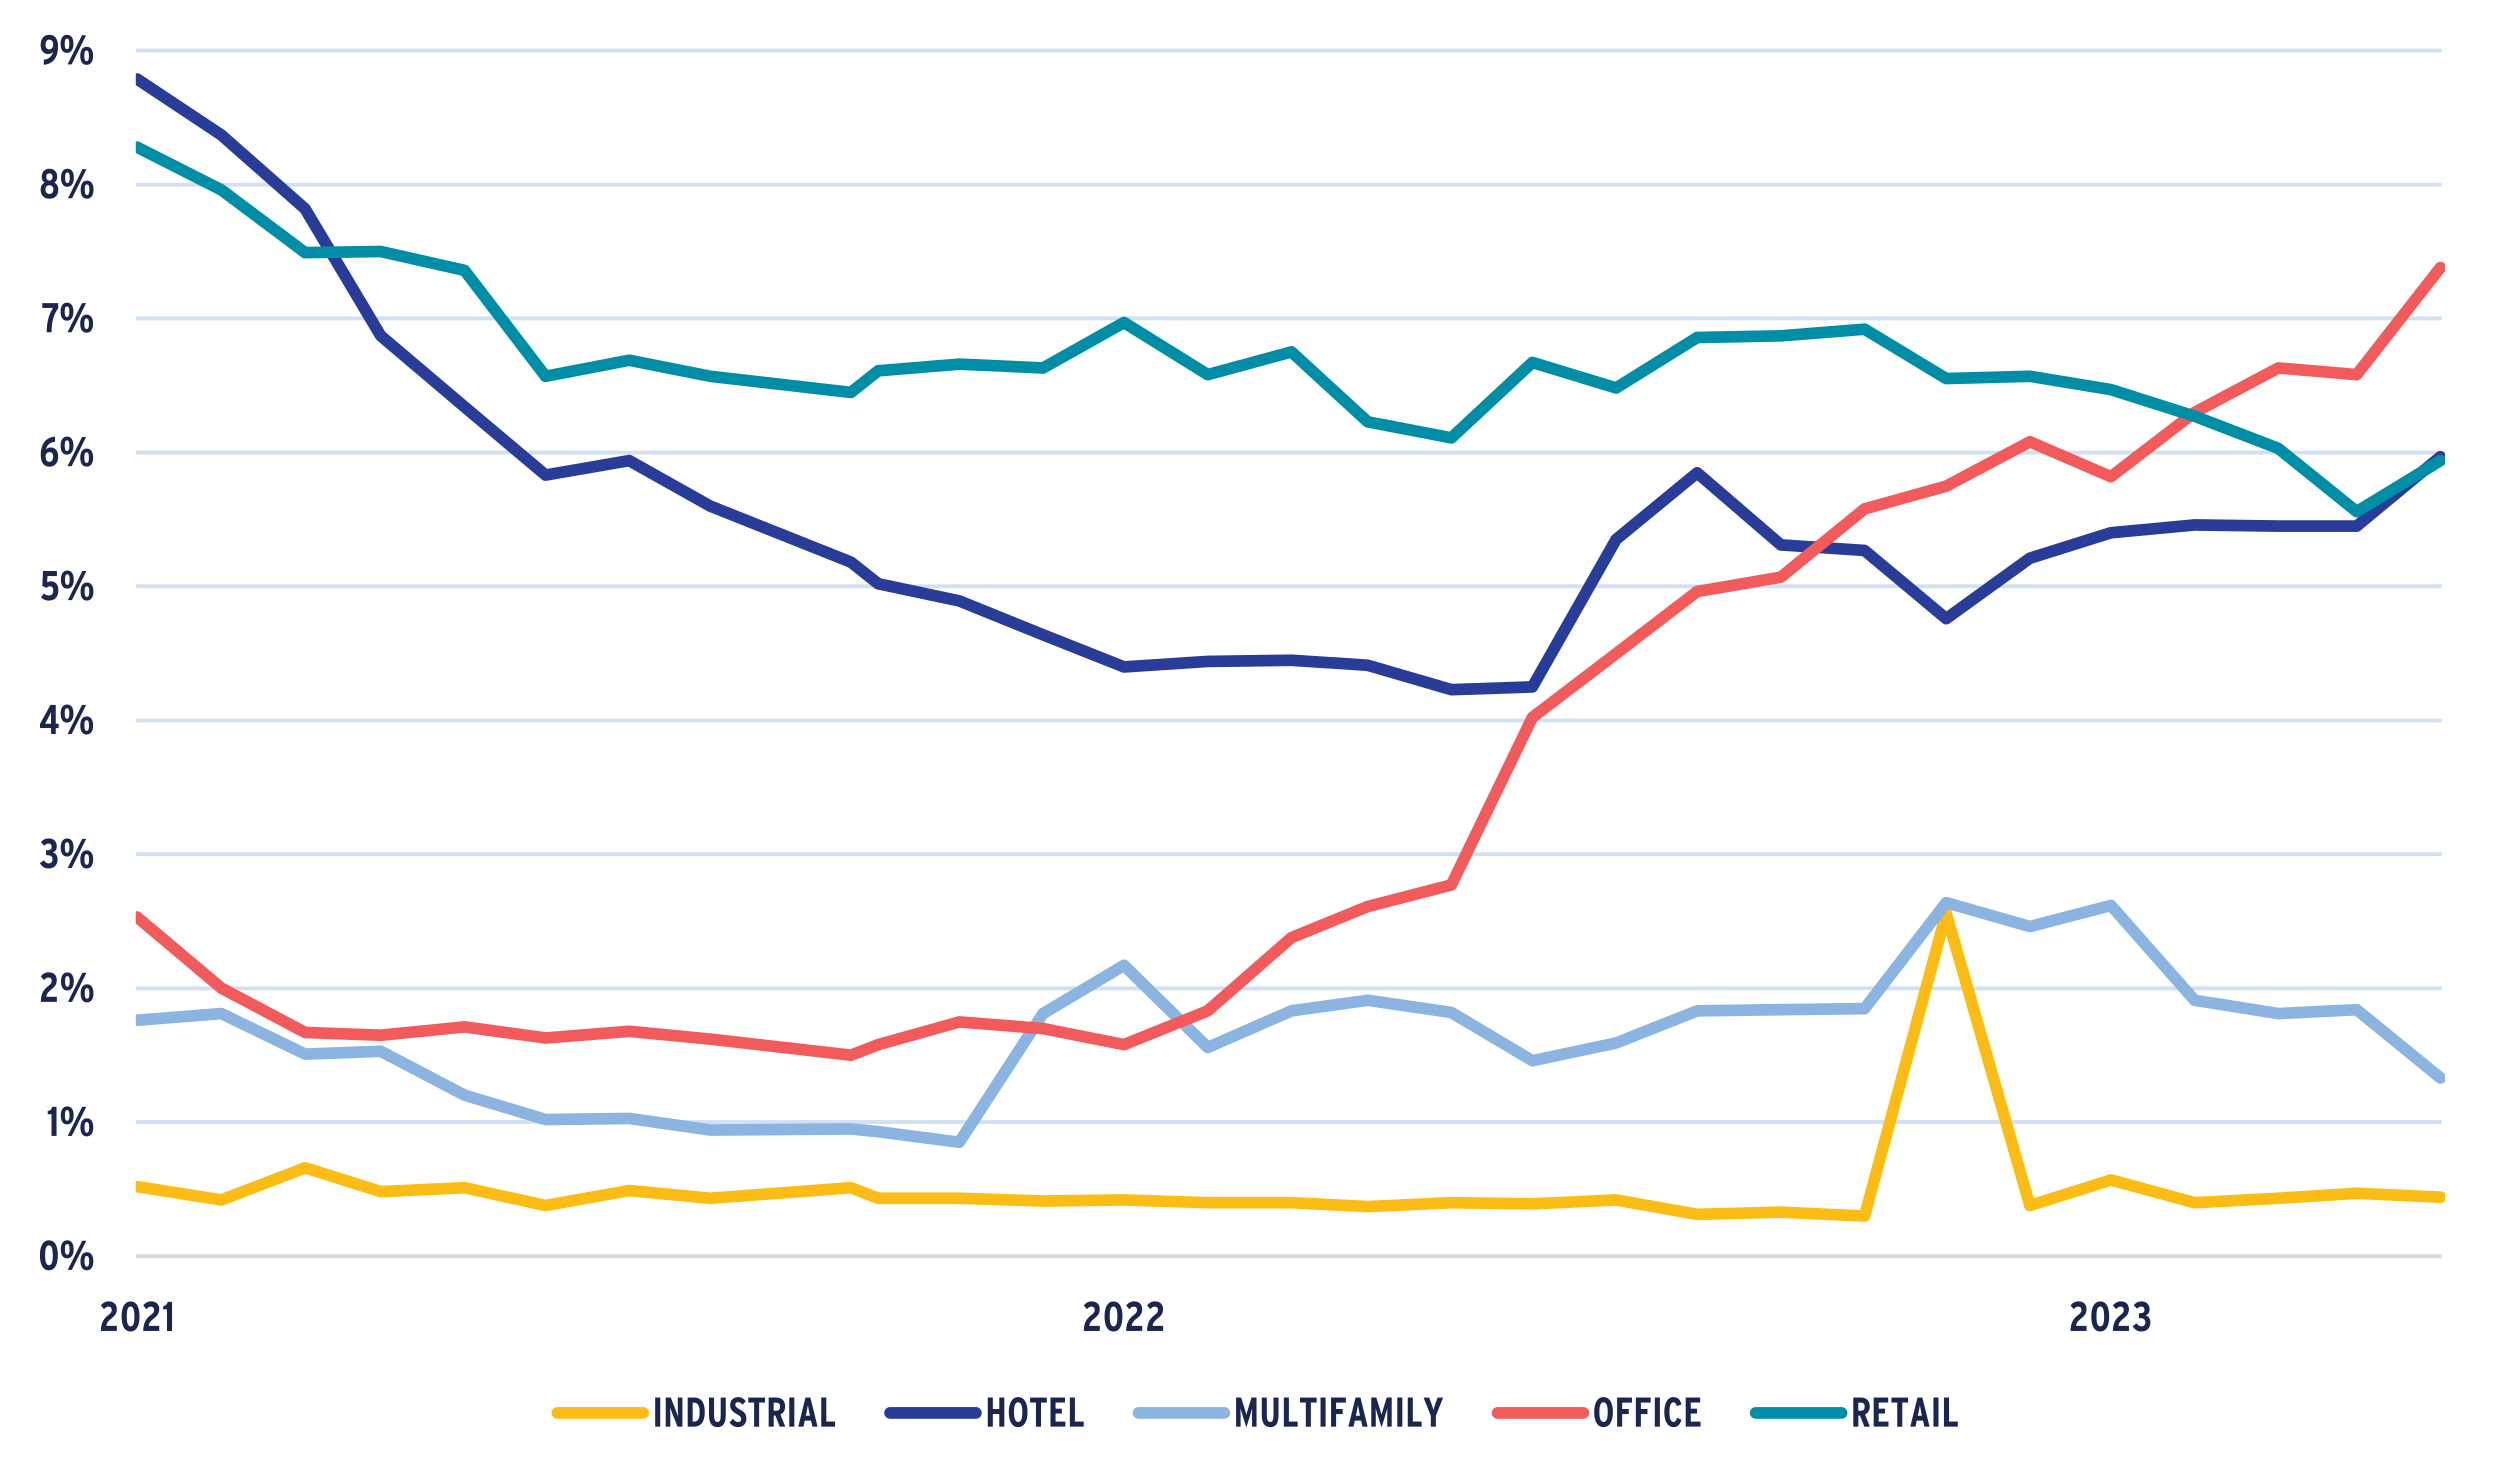 <?xml version="1.0" encoding="UTF-8"?>
<svg xmlns="http://www.w3.org/2000/svg" xmlns:xlink="http://www.w3.org/1999/xlink" id="Layer_1" data-name="Layer 1" viewBox="0 0 480.67 280.85">
  <defs>
    <style>
      .cls-1 {
        clip-path: url(#clippath-45);
      }

      .cls-2 {
        stroke: #dad9d9;
      }

      .cls-2, .cls-3, .cls-4, .cls-5, .cls-6, .cls-7, .cls-8, .cls-9, .cls-10 {
        fill: none;
      }

      .cls-2, .cls-3, .cls-6, .cls-7, .cls-8, .cls-9, .cls-10 {
        stroke-linejoin: round;
      }

      .cls-2, .cls-6 {
        stroke-width: .75px;
      }

      .cls-11 {
        clip-path: url(#clippath-20);
      }

      .cls-12 {
        clip-path: url(#clippath-11);
      }

      .cls-13 {
        clip-path: url(#clippath-16);
      }

      .cls-14 {
        clip-path: url(#clippath-33);
      }

      .cls-15 {
        clip-path: url(#clippath-47);
      }

      .cls-16 {
        clip-path: url(#clippath-41);
      }

      .cls-17 {
        clip-path: url(#clippath-32);
      }

      .cls-18 {
        clip-path: url(#clippath-2);
      }

      .cls-19 {
        clip-path: url(#clippath-13);
      }

      .cls-20 {
        clip-path: url(#clippath-37);
      }

      .cls-21 {
        clip-path: url(#clippath-46);
      }

      .cls-22 {
        clip-path: url(#clippath-25);
      }

      .cls-3 {
        stroke: #8bb4e0;
      }

      .cls-3, .cls-7, .cls-8, .cls-9, .cls-10 {
        stroke-linecap: round;
        stroke-width: 2.25px;
      }

      .cls-23 {
        clip-path: url(#clippath-15);
      }

      .cls-24 {
        clip-path: url(#clippath-6);
      }

      .cls-25 {
        clip-path: url(#clippath-40);
      }

      .cls-26 {
        clip-path: url(#clippath-26);
      }

      .cls-4, .cls-5, .cls-27 {
        stroke-width: 0px;
      }

      .cls-28 {
        clip-path: url(#clippath-7);
      }

      .cls-29 {
        clip-path: url(#clippath-21);
      }

      .cls-30 {
        clip-path: url(#clippath-34);
      }

      .cls-31 {
        clip-path: url(#clippath-1);
      }

      .cls-32 {
        clip-path: url(#clippath-4);
      }

      .cls-33 {
        clip-path: url(#clippath-38);
      }

      .cls-5 {
        clip-rule: evenodd;
      }

      .cls-34 {
        clip-path: url(#clippath-36);
      }

      .cls-35 {
        clip-path: url(#clippath-27);
      }

      .cls-36 {
        clip-path: url(#clippath-44);
      }

      .cls-37 {
        clip-path: url(#clippath-12);
      }

      .cls-27 {
        fill: #1a2650;
      }

      .cls-6 {
        stroke: #d1e1f3;
      }

      .cls-38 {
        clip-path: url(#clippath-24);
      }

      .cls-39 {
        clip-path: url(#clippath-30);
      }

      .cls-40 {
        clip-path: url(#clippath-22);
      }

      .cls-41 {
        clip-path: url(#clippath-9);
      }

      .cls-42 {
        clip-path: url(#clippath);
      }

      .cls-7 {
        stroke: #293c98;
      }

      .cls-43 {
        clip-path: url(#clippath-39);
      }

      .cls-44 {
        clip-path: url(#clippath-19);
      }

      .cls-45 {
        clip-path: url(#clippath-31);
      }

      .cls-46 {
        clip-path: url(#clippath-3);
      }

      .cls-47 {
        clip-path: url(#clippath-43);
      }

      .cls-8 {
        stroke: #f15b5b;
      }

      .cls-48 {
        clip-path: url(#clippath-8);
      }

      .cls-49 {
        clip-path: url(#clippath-29);
      }

      .cls-50 {
        clip-path: url(#clippath-18);
      }

      .cls-51 {
        clip-path: url(#clippath-14);
      }

      .cls-52 {
        clip-path: url(#clippath-17);
      }

      .cls-53 {
        clip-path: url(#clippath-5);
      }

      .cls-54 {
        clip-path: url(#clippath-42);
      }

      .cls-9 {
        stroke: #fbbd15;
      }

      .cls-55 {
        clip-path: url(#clippath-10);
      }

      .cls-56 {
        clip-path: url(#clippath-23);
      }

      .cls-57 {
        clip-path: url(#clippath-28);
      }

      .cls-10 {
        stroke: #008ea6;
      }

      .cls-58 {
        clip-path: url(#clippath-35);
      }
    </style>
    <clipPath id="clippath">
      <polygon class="cls-5" points="1.86 284.94 478.96 284.94 478.96 0 1.86 0 1.86 284.94 1.86 284.94"></polygon>
    </clipPath>
    <clipPath id="clippath-1">
      <polygon class="cls-5" points="1.86 284.94 478.96 284.94 478.96 0 1.86 0 1.86 284.94 1.86 284.94"></polygon>
    </clipPath>
    <clipPath id="clippath-2">
      <polygon class="cls-5" points="26.11 242.17 470.09 242.17 470.09 9.7 26.11 9.7 26.11 242.17 26.11 242.17"></polygon>
    </clipPath>
    <clipPath id="clippath-3">
      <polygon class="cls-5" points="26.11 242.17 470.09 242.17 470.09 9.7 26.11 9.7 26.11 242.17 26.11 242.17"></polygon>
    </clipPath>
    <clipPath id="clippath-4">
      <polygon class="cls-5" points="26.11 242.17 470.09 242.17 470.09 9.7 26.11 9.7 26.11 242.17 26.11 242.17"></polygon>
    </clipPath>
    <clipPath id="clippath-5">
      <polygon class="cls-5" points="26.11 242.17 470.09 242.17 470.09 9.7 26.11 9.7 26.11 242.17 26.11 242.17"></polygon>
    </clipPath>
    <clipPath id="clippath-6">
      <polygon class="cls-5" points="26.11 242.17 470.09 242.17 470.09 9.7 26.11 9.7 26.11 242.17 26.11 242.17"></polygon>
    </clipPath>
    <clipPath id="clippath-7">
      <polygon class="cls-5" points="1.86 284.94 478.96 284.94 478.96 0 1.86 0 1.86 284.94 1.86 284.94"></polygon>
    </clipPath>
    <clipPath id="clippath-8">
      <rect class="cls-4" x="1.86" width="477.1" height="284.94"></rect>
    </clipPath>
    <clipPath id="clippath-9">
      <polygon class="cls-5" points="1.86 284.94 478.96 284.94 478.96 0 1.86 0 1.86 284.94 1.86 284.94"></polygon>
    </clipPath>
    <clipPath id="clippath-10">
      <rect class="cls-4" x="1.86" width="477.1" height="284.94"></rect>
    </clipPath>
    <clipPath id="clippath-11">
      <polygon class="cls-5" points="1.86 284.94 478.96 284.94 478.96 0 1.86 0 1.86 284.94 1.86 284.94"></polygon>
    </clipPath>
    <clipPath id="clippath-12">
      <rect class="cls-4" x="1.86" width="477.1" height="284.94"></rect>
    </clipPath>
    <clipPath id="clippath-13">
      <polygon class="cls-5" points="1.86 284.94 478.96 284.94 478.96 0 1.86 0 1.86 284.94 1.86 284.94"></polygon>
    </clipPath>
    <clipPath id="clippath-14">
      <rect class="cls-4" x="1.86" width="477.1" height="284.94"></rect>
    </clipPath>
    <clipPath id="clippath-15">
      <polygon class="cls-5" points="1.86 284.94 478.96 284.94 478.96 0 1.86 0 1.86 284.94 1.86 284.94"></polygon>
    </clipPath>
    <clipPath id="clippath-16">
      <rect class="cls-4" x="1.86" width="477.1" height="284.94"></rect>
    </clipPath>
    <clipPath id="clippath-17">
      <polygon class="cls-5" points="1.86 284.94 478.96 284.94 478.96 0 1.86 0 1.86 284.94 1.86 284.94"></polygon>
    </clipPath>
    <clipPath id="clippath-18">
      <rect class="cls-4" x="1.86" width="477.1" height="284.94"></rect>
    </clipPath>
    <clipPath id="clippath-19">
      <polygon class="cls-5" points="1.86 284.94 478.96 284.94 478.96 0 1.86 0 1.86 284.94 1.86 284.94"></polygon>
    </clipPath>
    <clipPath id="clippath-20">
      <rect class="cls-4" x="1.86" width="477.1" height="284.94"></rect>
    </clipPath>
    <clipPath id="clippath-21">
      <polygon class="cls-5" points="1.86 284.94 478.96 284.94 478.96 0 1.86 0 1.86 284.94 1.86 284.94"></polygon>
    </clipPath>
    <clipPath id="clippath-22">
      <rect class="cls-4" x="1.86" width="477.1" height="284.94"></rect>
    </clipPath>
    <clipPath id="clippath-23">
      <polygon class="cls-5" points="1.86 284.94 478.96 284.94 478.96 0 1.86 0 1.86 284.94 1.86 284.94"></polygon>
    </clipPath>
    <clipPath id="clippath-24">
      <rect class="cls-4" x="1.86" width="477.1" height="284.94"></rect>
    </clipPath>
    <clipPath id="clippath-25">
      <polygon class="cls-5" points="1.86 284.94 478.96 284.94 478.96 0 1.86 0 1.86 284.94 1.86 284.94"></polygon>
    </clipPath>
    <clipPath id="clippath-26">
      <rect class="cls-4" x="1.86" width="477.1" height="284.94"></rect>
    </clipPath>
    <clipPath id="clippath-27">
      <polygon class="cls-5" points="1.86 284.94 478.96 284.94 478.96 0 1.86 0 1.86 284.94 1.86 284.94"></polygon>
    </clipPath>
    <clipPath id="clippath-28">
      <rect class="cls-4" x="1.86" width="477.1" height="284.94"></rect>
    </clipPath>
    <clipPath id="clippath-29">
      <polygon class="cls-5" points="1.86 284.94 478.96 284.94 478.96 0 1.86 0 1.86 284.94 1.86 284.94"></polygon>
    </clipPath>
    <clipPath id="clippath-30">
      <rect class="cls-4" x="1.86" width="477.1" height="284.94"></rect>
    </clipPath>
    <clipPath id="clippath-31">
      <polygon class="cls-5" points="1.86 284.94 478.96 284.94 478.96 0 1.86 0 1.86 284.94 1.86 284.94"></polygon>
    </clipPath>
    <clipPath id="clippath-32">
      <rect class="cls-4" x="1.86" width="477.1" height="284.94"></rect>
    </clipPath>
    <clipPath id="clippath-33">
      <polygon class="cls-5" points="1.86 284.94 478.96 284.94 478.96 0 1.86 0 1.86 284.94 1.86 284.94"></polygon>
    </clipPath>
    <clipPath id="clippath-34">
      <polygon class="cls-5" points="1.86 284.94 478.96 284.94 478.96 0 1.86 0 1.86 284.94 1.86 284.94"></polygon>
    </clipPath>
    <clipPath id="clippath-35">
      <rect class="cls-4" x="1.86" width="477.1" height="284.94"></rect>
    </clipPath>
    <clipPath id="clippath-36">
      <polygon class="cls-5" points="1.86 284.94 478.96 284.94 478.96 0 1.86 0 1.86 284.94 1.86 284.94"></polygon>
    </clipPath>
    <clipPath id="clippath-37">
      <polygon class="cls-5" points="1.86 284.94 478.96 284.94 478.96 0 1.86 0 1.86 284.94 1.86 284.94"></polygon>
    </clipPath>
    <clipPath id="clippath-38">
      <rect class="cls-4" x="1.86" width="477.1" height="284.94"></rect>
    </clipPath>
    <clipPath id="clippath-39">
      <polygon class="cls-5" points="1.86 284.94 478.96 284.94 478.96 0 1.86 0 1.86 284.94 1.86 284.94"></polygon>
    </clipPath>
    <clipPath id="clippath-40">
      <polygon class="cls-5" points="1.86 284.94 478.96 284.94 478.96 0 1.86 0 1.86 284.94 1.86 284.94"></polygon>
    </clipPath>
    <clipPath id="clippath-41">
      <rect class="cls-4" x="1.86" width="477.1" height="284.94"></rect>
    </clipPath>
    <clipPath id="clippath-42">
      <polygon class="cls-5" points="1.86 284.94 478.96 284.94 478.96 0 1.86 0 1.86 284.94 1.86 284.94"></polygon>
    </clipPath>
    <clipPath id="clippath-43">
      <polygon class="cls-5" points="1.86 284.94 478.96 284.94 478.96 0 1.86 0 1.86 284.94 1.86 284.94"></polygon>
    </clipPath>
    <clipPath id="clippath-44">
      <rect class="cls-4" x="1.86" width="477.1" height="284.94"></rect>
    </clipPath>
    <clipPath id="clippath-45">
      <polygon class="cls-5" points="1.86 284.94 478.96 284.94 478.96 0 1.86 0 1.86 284.94 1.86 284.94"></polygon>
    </clipPath>
    <clipPath id="clippath-46">
      <polygon class="cls-5" points="1.86 284.94 478.96 284.94 478.96 0 1.86 0 1.86 284.94 1.86 284.94"></polygon>
    </clipPath>
    <clipPath id="clippath-47">
      <rect class="cls-4" x="1.86" width="477.1" height="284.94"></rect>
    </clipPath>
  </defs>
  <g class="cls-42">
    <path class="cls-6" d="M26.11,215.73h443.36M26.11,190.03h443.36M26.11,164.22h443.36M26.11,138.52h443.36M26.11,112.72h443.36M26.11,87.02h443.36M26.11,61.21h443.36M26.11,35.51h443.36M26.11,9.7h443.36"></path>
  </g>
  <g class="cls-31">
    <line class="cls-2" x1="26.11" y1="241.53" x2="469.47" y2="241.53"></line>
  </g>
  <g class="cls-18">
    <polyline class="cls-9" points="26.37 228.15 42.57 230.71 58.66 224.53 73.21 229.11 89.31 228.36 104.89 231.78 120.98 228.9 136.56 230.39 163.6 228.36 168.86 230.39 184.44 230.39 200.53 230.92 216.11 230.71 232.21 231.24 248.31 231.24 262.96 231.99 279.05 231.24 294.63 231.46 310.73 230.71 326.31 233.48 342.41 233.06 358.5 233.8 374.19 175.58 390.28 231.78 405.86 226.87 421.96 231.24 438.05 230.39 453.12 229.43 469.21 230.18"></polyline>
  </g>
  <g class="cls-46">
    <polyline class="cls-7" points="26.37 15.2 42.57 25.97 58.66 40.15 73.21 64.57 89.31 78.22 104.89 91.34 120.98 88.56 136.56 97.31 163.6 108.08 168.86 112.24 184.44 115.54 200.53 122.05 216.11 128.23 232.21 127.17 248.31 126.95 262.96 127.91 279.05 132.6 294.63 132.07 310.73 103.71 326.31 90.91 342.41 104.77 358.5 105.84 374.19 118.95 390.28 107.33 405.86 102.43 421.96 100.93 438.05 101.15 453.12 101.15 469.21 87.82"></polyline>
  </g>
  <g class="cls-32">
    <polyline class="cls-3" points="26.37 196.16 42.57 194.88 58.66 202.67 73.21 202.13 89.31 210.56 104.89 215.25 120.98 215.04 136.56 217.27 163.6 217.06 168.86 217.59 184.44 219.62 200.53 194.88 216.11 185.6 232.21 201.39 248.31 194.35 262.96 192.32 279.05 194.67 294.63 203.94 310.73 200.53 326.31 194.35 342.41 194.13 358.5 193.92 374.19 173.55 390.28 178.14 405.86 174.09 421.96 192.32 438.05 194.88 453.12 194.13 469.21 207.25"></polyline>
  </g>
  <g class="cls-53">
    <polyline class="cls-8" points="26.37 176.33 42.57 189.98 58.66 198.51 73.21 199.04 89.31 197.44 104.89 199.57 120.98 198.29 136.56 199.79 163.6 202.88 168.86 200.85 184.44 196.48 200.53 197.76 216.11 200.85 232.21 194.35 248.31 180.27 262.96 174.3 279.05 170.14 294.63 137.94 310.73 125.67 326.31 113.73 342.41 110.96 358.5 97.84 374.19 93.47 390.28 84.94 405.86 91.66 421.96 79.29 438.05 70.75 453.12 72.03 469.21 51.45"></polyline>
  </g>
  <g class="cls-24">
    <polyline class="cls-10" points="26.37 28.31 42.57 36.52 58.66 48.57 73.21 48.36 89.31 51.99 104.89 72.35 120.98 69.26 136.56 72.35 163.6 75.45 168.86 71.29 184.44 70.01 200.53 70.75 216.11 62.01 232.21 72.03 248.31 67.66 262.96 81.1 279.05 84.19 294.63 69.69 310.73 74.59 326.31 64.89 342.41 64.57 358.5 63.29 374.19 72.78 390.28 72.35 405.86 74.91 421.96 80.03 438.05 86.22 453.12 98.37 469.21 88.56"></polyline>
  </g>
  <g class="cls-28">
    <g class="cls-48">
      <g>
        <path class="cls-27" d="M9.4,244.24c-1.26,0-1.72-1.27-1.72-2.88s.47-2.89,1.73-2.89,1.71,1.27,1.71,2.88-.47,2.89-1.73,2.89ZM9.4,239.44c-.52,0-.73.64-.73,1.9s.22,1.92.75,1.92.73-.64.73-1.9-.22-1.92-.74-1.92Z"></path>
        <path class="cls-27" d="M12.91,241.95c-.8,0-1.22-.66-1.22-1.73s.43-1.75,1.24-1.75,1.23.67,1.23,1.73-.44,1.74-1.25,1.74ZM12.92,239.19c-.35,0-.44.35-.44,1.01s.1,1.03.45,1.03.44-.41.44-1.02c0-.66-.1-1.03-.45-1.03ZM13.81,244.15h-.78l2.78-5.6h.78l-2.78,5.6ZM16.69,244.24c-.8,0-1.22-.66-1.22-1.73s.43-1.75,1.24-1.75,1.23.67,1.23,1.74-.44,1.74-1.25,1.74ZM16.69,241.48c-.35,0-.44.35-.44,1.02s.1,1.03.45,1.03.44-.41.44-1.01c0-.66-.1-1.03-.45-1.03Z"></path>
      </g>
    </g>
  </g>
  <g class="cls-41">
    <g class="cls-55">
      <g>
        <path class="cls-27" d="M9.9,218.4v-4.17h-.73v-.62c.53-.06.77-.39.87-.81h.83v5.6h-.97Z"></path>
        <path class="cls-27" d="M12.91,216.2c-.8,0-1.22-.66-1.22-1.73s.43-1.75,1.24-1.75,1.23.67,1.23,1.73-.44,1.74-1.25,1.74ZM12.91,213.44c-.35,0-.44.35-.44,1.01s.1,1.03.45,1.03.44-.41.44-1.02c0-.66-.1-1.03-.45-1.03ZM13.8,218.4h-.78l2.78-5.6h.78l-2.78,5.6ZM16.68,218.49c-.8,0-1.22-.66-1.22-1.73s.43-1.75,1.24-1.75,1.23.67,1.23,1.74-.44,1.74-1.25,1.74ZM16.69,215.73c-.35,0-.44.35-.44,1.02s.1,1.03.45,1.03.44-.41.44-1.01c0-.66-.1-1.03-.45-1.03Z"></path>
      </g>
    </g>
  </g>
  <g class="cls-12">
    <g class="cls-37">
      <g>
        <path class="cls-27" d="M7.84,192.64c.05-1.71.57-2.42,1.59-3.18.37-.28.51-.51.51-.85,0-.44-.22-.66-.62-.66-.34,0-.61.2-.87.5l-.6-.73c.36-.47.84-.78,1.51-.78.94,0,1.56.54,1.56,1.51,0,.78-.37,1.26-.89,1.66-.74.57-1.07.94-1.11,1.54h2.01v.98h-3.1Z"></path>
        <path class="cls-27" d="M12.94,190.44c-.8,0-1.22-.66-1.22-1.73s.43-1.75,1.24-1.75,1.23.67,1.23,1.73-.44,1.74-1.25,1.74ZM12.95,187.68c-.35,0-.44.35-.44,1.01s.1,1.03.45,1.03.44-.41.44-1.02c0-.66-.1-1.03-.45-1.03ZM13.84,192.64h-.78l2.78-5.6h.78l-2.78,5.6ZM16.72,192.73c-.8,0-1.22-.66-1.22-1.73s.43-1.75,1.24-1.75,1.23.67,1.23,1.74-.44,1.74-1.25,1.74ZM16.73,189.97c-.35,0-.44.35-.44,1.02s.1,1.03.45,1.03.44-.41.44-1.01c0-.66-.1-1.03-.45-1.03Z"></path>
      </g>
    </g>
  </g>
  <g class="cls-19">
    <g class="cls-51">
      <g>
        <path class="cls-27" d="M9.33,166.98c-.73,0-1.24-.32-1.66-1.02l.77-.56c.29.44.56.6.93.6.46,0,.73-.3.73-.76,0-.57-.36-.81-.87-.81h-.37v-.97h.38c.45,0,.7-.21.7-.61,0-.37-.17-.66-.63-.66-.29,0-.5.13-.78.42l-.66-.68c.39-.46.77-.73,1.5-.73.94,0,1.55.6,1.55,1.53,0,.63-.31.99-.76,1.16.47.14.91.54.91,1.32,0,1.09-.64,1.77-1.73,1.77Z"></path>
        <path class="cls-27" d="M12.89,164.69c-.8,0-1.22-.66-1.22-1.73s.43-1.75,1.24-1.75,1.23.67,1.23,1.73-.44,1.74-1.25,1.74ZM12.9,161.93c-.35,0-.44.35-.44,1.01s.1,1.03.45,1.03.44-.41.44-1.02c0-.66-.1-1.03-.45-1.03ZM13.79,166.89h-.78l2.78-5.6h.78l-2.78,5.6ZM16.66,166.98c-.8,0-1.22-.66-1.22-1.73s.43-1.75,1.24-1.75,1.23.67,1.23,1.74-.44,1.74-1.25,1.74ZM16.67,164.22c-.35,0-.44.35-.44,1.02s.1,1.03.45,1.03.44-.41.44-1.01c0-.66-.1-1.03-.45-1.03Z"></path>
      </g>
    </g>
  </g>
  <g class="cls-23">
    <g class="cls-13">
      <g>
        <path class="cls-27" d="M10.72,139.99v1.14h-.9v-1.14h-2.13v-.79l2-3.66h1.03v3.6h.56v.86h-.56ZM9.46,137.68l-.43.82c-.11.22-.26.48-.36.65.15,0,.39,0,.63,0h.51v-1.35c0-.41,0-.66.02-.94-.08.22-.2.5-.38.83Z"></path>
        <path class="cls-27" d="M12.88,138.93c-.8,0-1.22-.66-1.22-1.73s.43-1.75,1.24-1.75,1.23.67,1.23,1.73-.44,1.74-1.25,1.74ZM12.88,136.17c-.35,0-.44.35-.44,1.01s.1,1.03.45,1.03.44-.41.44-1.02c0-.66-.1-1.03-.45-1.03ZM13.77,141.14h-.78l2.78-5.6h.78l-2.78,5.6ZM16.65,141.23c-.8,0-1.22-.66-1.22-1.73s.43-1.75,1.24-1.75,1.23.67,1.23,1.73-.44,1.74-1.25,1.74ZM16.66,138.47c-.35,0-.44.35-.44,1.02s.1,1.03.45,1.03.44-.41.44-1.01c0-.66-.1-1.03-.45-1.03Z"></path>
      </g>
    </g>
  </g>
  <g class="cls-52">
    <g class="cls-50">
      <g>
        <path class="cls-27" d="M9.38,115.48c-.55,0-1.11-.23-1.49-.61l.54-.76c.37.29.63.38,1,.38.56,0,.81-.37.81-.94s-.24-.83-.63-.83c-.26,0-.48.11-.68.31l-.79-.38.13-2.86h2.67v.97h-1.81l-.07,1.22c.19-.13.41-.21.77-.21.79,0,1.39.57,1.39,1.73,0,1.25-.67,1.97-1.83,1.97Z"></path>
        <path class="cls-27" d="M12.93,113.18c-.8,0-1.22-.66-1.22-1.73s.43-1.75,1.24-1.75,1.23.67,1.23,1.73-.44,1.74-1.25,1.74ZM12.94,110.42c-.35,0-.44.35-.44,1.01s.1,1.03.45,1.03.44-.41.44-1.02c0-.66-.1-1.03-.45-1.03ZM13.83,115.39h-.78l2.78-5.6h.78l-2.78,5.6ZM16.71,115.48c-.8,0-1.22-.66-1.22-1.73s.43-1.75,1.24-1.75,1.23.67,1.23,1.73-.44,1.74-1.25,1.74ZM16.71,112.72c-.35,0-.44.35-.44,1.02s.1,1.03.45,1.03.44-.41.44-1.01c0-.66-.1-1.03-.45-1.03Z"></path>
      </g>
    </g>
  </g>
  <g class="cls-44">
    <g class="cls-11">
      <g>
        <path class="cls-27" d="M9.49,89.72c-.95,0-1.66-.66-1.66-2.26,0-1.91.82-3.36,2.75-3.51v1c-1.12.06-1.6.79-1.78,1.5.26-.3.54-.42,1.01-.42.71,0,1.38.59,1.38,1.74,0,1.27-.69,1.96-1.69,1.96ZM9.53,86.92c-.53,0-.77.41-.77.88,0,.54.2.99.77.99.47,0,.7-.45.7-.97s-.23-.9-.7-.9Z"></path>
        <path class="cls-27" d="M12.87,87.42c-.8,0-1.22-.66-1.22-1.73s.43-1.75,1.24-1.75,1.23.67,1.23,1.73-.44,1.74-1.25,1.74ZM12.88,84.67c-.35,0-.44.35-.44,1.01s.1,1.03.45,1.03.44-.41.44-1.02c0-.66-.1-1.03-.45-1.03ZM13.77,89.63h-.78l2.78-5.6h.78l-2.78,5.6ZM16.65,89.72c-.8,0-1.22-.66-1.22-1.73s.43-1.75,1.24-1.75,1.23.67,1.23,1.74-.44,1.74-1.25,1.74ZM16.65,86.96c-.35,0-.44.35-.44,1.02s.1,1.03.45,1.03.44-.41.44-1.01c0-.66-.1-1.03-.45-1.03Z"></path>
      </g>
    </g>
  </g>
  <g class="cls-29">
    <g class="cls-40">
      <g>
        <path class="cls-27" d="M9.91,63.88h-.93c0-1.86.39-3.41,1.21-4.67h-2.06v-.93h3.06v1c-.89,1.19-1.28,2.61-1.28,4.6Z"></path>
        <path class="cls-27" d="M12.87,61.67c-.8,0-1.22-.66-1.22-1.73s.43-1.75,1.24-1.75,1.23.67,1.23,1.73-.44,1.74-1.25,1.74ZM12.88,58.92c-.35,0-.44.35-.44,1.01s.1,1.03.45,1.03.44-.41.44-1.02c0-.66-.1-1.03-.45-1.03ZM13.77,63.88h-.78l2.78-5.6h.78l-2.78,5.6ZM16.64,63.97c-.8,0-1.22-.66-1.22-1.73s.43-1.75,1.24-1.75,1.23.67,1.23,1.74-.44,1.74-1.25,1.74ZM16.65,61.21c-.35,0-.44.35-.44,1.02s.1,1.03.45,1.03.44-.41.44-1.01c0-.66-.1-1.03-.45-1.03Z"></path>
      </g>
    </g>
  </g>
  <g class="cls-56">
    <g class="cls-38">
      <g>
        <path class="cls-27" d="M9.5,38.21c-1.14,0-1.69-.76-1.69-1.76,0-.74.36-1.15.77-1.35-.31-.17-.56-.56-.56-1.06,0-.93.51-1.6,1.49-1.6s1.49.67,1.49,1.6c0,.5-.24.88-.56,1.06.42.2.77.62.77,1.35,0,1-.56,1.76-1.69,1.76ZM9.5,35.62c-.49,0-.77.33-.77.83,0,.47.29.84.77.84s.77-.37.77-.84c0-.5-.28-.83-.77-.83ZM9.5,33.34c-.45,0-.6.31-.6.69s.21.69.6.69.6-.31.6-.69-.15-.69-.6-.69Z"></path>
        <path class="cls-27" d="M12.95,35.92c-.8,0-1.22-.66-1.22-1.73s.43-1.75,1.24-1.75,1.23.67,1.23,1.73-.44,1.74-1.25,1.74ZM12.96,33.16c-.35,0-.44.35-.44,1.01s.1,1.03.45,1.03.44-.41.44-1.02c0-.66-.1-1.03-.45-1.03ZM13.85,38.12h-.78l2.78-5.6h.78l-2.78,5.6ZM16.73,38.21c-.8,0-1.22-.66-1.22-1.73s.43-1.75,1.24-1.75,1.23.67,1.23,1.73-.44,1.74-1.25,1.74ZM16.73,35.45c-.35,0-.44.35-.44,1.02s.1,1.03.45,1.03.44-.41.44-1.01c0-.66-.1-1.03-.45-1.03Z"></path>
      </g>
    </g>
  </g>
  <g class="cls-22">
    <g class="cls-26">
      <g>
        <path class="cls-27" d="M8.42,12.47v-1c1.12-.06,1.6-.79,1.78-1.5-.26.3-.54.42-1.01.42-.71,0-1.38-.59-1.38-1.74,0-1.27.69-1.96,1.69-1.96.95,0,1.66.66,1.66,2.26,0,1.91-.82,3.36-2.75,3.51ZM9.45,7.62c-.47,0-.7.45-.7.97s.23.9.7.9c.53,0,.77-.41.77-.88,0-.54-.2-.99-.77-.99Z"></path>
        <path class="cls-27" d="M12.87,10.17c-.8,0-1.22-.66-1.22-1.73s.43-1.75,1.24-1.75,1.23.67,1.23,1.73-.44,1.74-1.25,1.74ZM12.88,7.42c-.35,0-.44.35-.44,1.01s.1,1.03.45,1.03.44-.41.44-1.02c0-.66-.1-1.03-.45-1.03ZM13.77,12.38h-.78l2.78-5.6h.78l-2.78,5.6ZM16.65,12.47c-.8,0-1.22-.66-1.22-1.73s.43-1.75,1.24-1.75,1.23.67,1.23,1.74-.44,1.74-1.25,1.74ZM16.65,9.71c-.35,0-.44.35-.44,1.02s.1,1.03.45,1.03.44-.41.44-1.01c0-.66-.1-1.03-.45-1.03Z"></path>
      </g>
    </g>
  </g>
  <g class="cls-35">
    <g class="cls-57">
      <g>
        <path class="cls-27" d="M19.38,255.91c.05-1.71.57-2.42,1.59-3.18.37-.28.51-.51.51-.85,0-.44-.22-.66-.62-.66-.34,0-.61.2-.87.5l-.6-.73c.36-.47.84-.78,1.51-.78.94,0,1.56.54,1.56,1.51,0,.78-.37,1.26-.89,1.66-.74.57-1.07.94-1.11,1.54h2.01v.98h-3.1Z"></path>
        <path class="cls-27" d="M25.1,256c-1.26,0-1.72-1.27-1.72-2.88s.47-2.89,1.73-2.89,1.71,1.27,1.71,2.88-.47,2.89-1.73,2.89ZM25.1,251.2c-.52,0-.73.64-.73,1.9s.22,1.92.75,1.92.73-.64.73-1.9-.22-1.92-.74-1.92Z"></path>
        <path class="cls-27" d="M27.53,255.91c.05-1.71.57-2.42,1.59-3.18.37-.28.51-.51.51-.85,0-.44-.22-.66-.62-.66-.34,0-.61.2-.87.5l-.6-.73c.36-.47.84-.78,1.51-.78.94,0,1.56.54,1.56,1.51,0,.78-.37,1.26-.89,1.66-.74.57-1.07.94-1.11,1.54h2.01v.98h-3.1Z"></path>
        <path class="cls-27" d="M32.11,255.91v-4.17h-.73v-.62c.53-.06.77-.39.87-.81h.83v5.6h-.97Z"></path>
      </g>
    </g>
  </g>
  <g class="cls-49">
    <g class="cls-39">
      <g>
        <path class="cls-27" d="M208.37,255.91c.05-1.71.57-2.42,1.59-3.18.37-.28.51-.51.51-.85,0-.44-.22-.66-.62-.66-.34,0-.61.2-.87.5l-.6-.73c.36-.47.84-.78,1.51-.78.94,0,1.56.54,1.56,1.51,0,.78-.37,1.26-.89,1.66-.74.57-1.07.94-1.11,1.54h2.01v.98h-3.1Z"></path>
        <path class="cls-27" d="M214.09,256c-1.26,0-1.72-1.27-1.72-2.88s.47-2.89,1.73-2.89,1.71,1.27,1.71,2.88-.47,2.89-1.73,2.89ZM214.09,251.2c-.52,0-.73.64-.73,1.9s.22,1.92.75,1.92.73-.64.73-1.9-.22-1.92-.74-1.92Z"></path>
        <path class="cls-27" d="M216.52,255.91c.05-1.71.57-2.42,1.59-3.18.37-.28.51-.51.51-.85,0-.44-.22-.66-.62-.66-.34,0-.61.2-.87.5l-.6-.73c.36-.47.84-.78,1.51-.78.94,0,1.56.54,1.56,1.51,0,.78-.37,1.26-.89,1.66-.74.57-1.07.94-1.11,1.54h2.01v.98h-3.1Z"></path>
        <path class="cls-27" d="M220.54,255.91c.05-1.71.57-2.42,1.59-3.18.37-.28.51-.51.51-.85,0-.44-.22-.66-.62-.66-.34,0-.61.2-.87.5l-.6-.73c.36-.47.84-.78,1.51-.78.94,0,1.56.54,1.56,1.51,0,.78-.37,1.26-.89,1.66-.74.57-1.07.94-1.11,1.54h2.01v.98h-3.1Z"></path>
      </g>
    </g>
  </g>
  <g class="cls-45">
    <g class="cls-17">
      <g>
        <path class="cls-27" d="M398.09,255.91c.05-1.71.57-2.42,1.59-3.18.37-.28.51-.51.51-.85,0-.44-.22-.66-.62-.66-.34,0-.61.2-.87.5l-.6-.73c.36-.47.84-.78,1.51-.78.94,0,1.56.54,1.56,1.51,0,.78-.37,1.26-.89,1.66-.74.57-1.07.94-1.11,1.54h2.01v.98h-3.1Z"></path>
        <path class="cls-27" d="M403.81,256c-1.26,0-1.72-1.27-1.72-2.88s.47-2.89,1.73-2.89,1.71,1.27,1.71,2.88-.47,2.89-1.73,2.89ZM403.81,251.2c-.52,0-.73.64-.73,1.9s.22,1.92.75,1.92.73-.64.73-1.9-.22-1.92-.74-1.92Z"></path>
        <path class="cls-27" d="M406.24,255.91c.05-1.71.57-2.42,1.59-3.18.37-.28.51-.51.51-.85,0-.44-.22-.66-.62-.66-.34,0-.61.2-.87.5l-.6-.73c.36-.47.84-.78,1.51-.78.94,0,1.56.54,1.56,1.51,0,.78-.37,1.26-.89,1.66-.74.57-1.07.94-1.11,1.54h2.01v.98h-3.1Z"></path>
        <path class="cls-27" d="M411.71,256c-.73,0-1.24-.32-1.66-1.02l.77-.56c.29.44.56.6.93.6.46,0,.73-.3.73-.76,0-.57-.36-.81-.87-.81h-.37v-.97h.38c.45,0,.7-.21.7-.61,0-.37-.17-.66-.63-.66-.29,0-.5.13-.78.42l-.66-.68c.39-.46.77-.73,1.5-.73.94,0,1.55.6,1.55,1.53,0,.63-.31.99-.76,1.16.47.14.91.54.91,1.32,0,1.09-.64,1.77-1.73,1.77Z"></path>
      </g>
    </g>
  </g>
  <g class="cls-14">
    <line class="cls-9" x1="107.16" y1="271.66" x2="123.67" y2="271.66"></line>
  </g>
  <g class="cls-30">
    <g class="cls-58">
      <g>
        <path class="cls-27" d="M125.97,274.3v-5.6h.97v5.6h-.97Z"></path>
        <path class="cls-27" d="M130.27,274.3l-1-2.5c-.14-.35-.31-.81-.41-1.13,0,.34.02.92.02,1.27v2.36h-.88v-5.6h.97l.95,2.45c.13.34.32.86.43,1.17,0-.34-.03-.95-.03-1.3v-2.32h.88v5.6h-.93Z"></path>
        <path class="cls-27" d="M133.42,274.3h-1.2v-5.6h1.22c1.3,0,2.07.82,2.07,2.79s-.82,2.81-2.09,2.81ZM133.44,269.68h-.26v3.65h.26c.87,0,1.08-.78,1.08-1.81s-.21-1.83-1.08-1.83Z"></path>
        <path class="cls-27" d="M137.93,274.39c-1.15,0-1.61-.92-1.61-2.31v-3.37h.97v3.37c0,.97.21,1.32.65,1.32s.63-.35.63-1.32v-3.37h.97v3.36c0,1.46-.42,2.33-1.61,2.33Z"></path>
        <path class="cls-27" d="M141.87,274.39c-.74,0-1.25-.4-1.62-.88l.66-.73c.32.43.67.64,1,.64.4,0,.6-.23.6-.61,0-.32-.19-.58-.83-.91-.8-.43-1.29-.86-1.29-1.78,0-.84.6-1.5,1.52-1.5.67,0,1.09.28,1.48.8l-.64.66c-.32-.37-.49-.5-.86-.5-.31,0-.51.21-.51.49,0,.34.19.54.77.87.94.52,1.35.9,1.35,1.85s-.62,1.6-1.62,1.6Z"></path>
        <path class="cls-27" d="M145.96,269.67v4.64h-.97v-4.64h-1.12v-.96h3.21v.96h-1.12Z"></path>
        <path class="cls-27" d="M149.92,274.3l-.84-2.13h-.32v2.13h-.97v-5.6h1.44c1.05,0,1.73.58,1.73,1.74,0,.78-.39,1.27-.91,1.53l.93,2.33h-1.05ZM149.18,269.68h-.43v1.56h.48c.5,0,.75-.26.75-.78s-.22-.78-.8-.78Z"></path>
        <path class="cls-27" d="M151.75,274.3v-5.6h.97v5.6h-.97Z"></path>
        <path class="cls-27" d="M156.2,274.3l-.26-1.17h-1.21l-.25,1.17h-.99l1.38-5.6h.94l1.38,5.6h-1ZM155.59,271.54c-.09-.43-.22-1.08-.26-1.36-.04.29-.15.89-.25,1.34l-.15.68h.8l-.15-.66Z"></path>
        <path class="cls-27" d="M157.9,274.3v-5.6h.97v4.62h1.69v.98h-2.66Z"></path>
      </g>
    </g>
  </g>
  <g class="cls-34">
    <line class="cls-7" x1="171.13" y1="271.66" x2="187.64" y2="271.66"></line>
  </g>
  <g class="cls-20">
    <g class="cls-33">
      <g>
        <path class="cls-27" d="M192.13,274.3v-2.42h-1.24v2.42h-.97v-5.6h.97v2.21h1.24v-2.21h.97v5.6h-.97Z"></path>
        <path class="cls-27" d="M195.75,274.39c-1.26,0-1.79-1.27-1.79-2.88s.55-2.89,1.81-2.89,1.79,1.27,1.79,2.88-.55,2.89-1.8,2.89ZM195.75,269.62c-.58,0-.8.69-.8,1.88s.24,1.9.82,1.9.8-.69.8-1.88-.24-1.9-.81-1.9Z"></path>
        <path class="cls-27" d="M200.15,269.67v4.64h-.97v-4.64h-1.12v-.96h3.21v.96h-1.12Z"></path>
        <path class="cls-27" d="M201.98,274.3v-5.6h2.78v.96h-1.81v1.18h1.21v.94h-1.21v1.55h1.88v.96h-2.85Z"></path>
        <path class="cls-27" d="M205.7,274.3v-5.6h.97v4.62h1.69v.98h-2.66Z"></path>
      </g>
    </g>
  </g>
  <g class="cls-43">
    <line class="cls-3" x1="218.9" y1="271.66" x2="235.41" y2="271.66"></line>
  </g>
  <g class="cls-25">
    <g class="cls-16">
      <g>
        <path class="cls-27" d="M240.73,274.3v-1.81c0-.66,0-1.28.02-1.7-.11.4-.29,1.02-.49,1.66l-.63,1.98-.63-1.98c-.2-.63-.38-1.26-.49-1.66,0,.42.02,1.03.02,1.7v1.81h-.87v-5.6h.97l.64,2.07c.16.52.32,1,.36,1.26.05-.28.21-.77.36-1.26l.64-2.07h.96v5.6h-.88Z"></path>
        <path class="cls-27" d="M244.21,274.39c-1.15,0-1.61-.92-1.61-2.31v-3.37h.97v3.37c0,.97.21,1.32.65,1.32s.63-.35.63-1.32v-3.37h.97v3.36c0,1.46-.42,2.33-1.61,2.33Z"></path>
        <path class="cls-27" d="M246.84,274.3v-5.6h.97v4.62h1.69v.98h-2.66Z"></path>
        <path class="cls-27" d="M252.04,269.67v4.64h-.97v-4.64h-1.12v-.96h3.21v.96h-1.12Z"></path>
        <path class="cls-27" d="M253.9,274.3v-5.6h.97v5.6h-.97Z"></path>
        <path class="cls-27" d="M256.89,269.67v1.24h1.27v.97h-1.27v2.42h-.97v-5.6h2.85v.97h-1.89Z"></path>
        <path class="cls-27" d="M261.96,274.3l-.26-1.17h-1.21l-.25,1.17h-.99l1.38-5.6h.94l1.38,5.6h-1ZM261.35,271.54c-.09-.43-.22-1.08-.26-1.36-.04.29-.15.89-.25,1.34l-.15.68h.8l-.15-.66Z"></path>
        <path class="cls-27" d="M266.72,274.3v-1.81c0-.66,0-1.28.02-1.7-.11.4-.29,1.02-.49,1.66l-.63,1.98-.63-1.98c-.2-.63-.38-1.26-.49-1.66,0,.42.02,1.03.02,1.7v1.81h-.87v-5.6h.97l.64,2.07c.16.52.32,1,.36,1.26.05-.28.21-.77.36-1.26l.64-2.07h.96v5.6h-.88Z"></path>
        <path class="cls-27" d="M268.65,274.3v-5.6h.97v5.6h-.97Z"></path>
        <path class="cls-27" d="M270.67,274.3v-5.6h.97v4.62h1.69v.98h-2.66Z"></path>
        <path class="cls-27" d="M276.07,272.19v2.11h-.97v-2.09l-1.39-3.5h1.07l.42,1.13c.18.49.36,1.04.4,1.3.05-.26.23-.84.4-1.3l.42-1.13h1.05l-1.4,3.49Z"></path>
      </g>
    </g>
  </g>
  <g class="cls-54">
    <line class="cls-8" x1="287.93" y1="271.66" x2="304.44" y2="271.66"></line>
  </g>
  <g class="cls-47">
    <g class="cls-36">
      <g>
        <path class="cls-27" d="M308.3,274.39c-1.26,0-1.79-1.27-1.79-2.88s.55-2.89,1.81-2.89,1.79,1.27,1.79,2.88-.55,2.89-1.8,2.89ZM308.3,269.62c-.58,0-.8.69-.8,1.88s.24,1.9.82,1.9.8-.69.8-1.88-.24-1.9-.81-1.9Z"></path>
        <path class="cls-27" d="M311.89,269.67v1.24h1.27v.97h-1.27v2.42h-.97v-5.6h2.85v.97h-1.89Z"></path>
        <path class="cls-27" d="M315.49,269.67v1.24h1.27v.97h-1.27v2.42h-.97v-5.6h2.85v.97h-1.89Z"></path>
        <path class="cls-27" d="M318.17,274.3v-5.6h.97v5.6h-.97Z"></path>
        <path class="cls-27" d="M321.75,274.39c-1.2,0-1.76-1.27-1.76-2.88s.57-2.89,1.77-2.89c.92,0,1.32.61,1.53,1.42l-.91.3c-.14-.51-.29-.72-.64-.72-.52,0-.77.69-.77,1.88s.26,1.9.78,1.9c.33,0,.5-.19.7-.8l.84.37c-.26.92-.73,1.43-1.56,1.43Z"></path>
        <path class="cls-27" d="M324.11,274.3v-5.6h2.78v.96h-1.81v1.18h1.21v.94h-1.21v1.55h1.88v.96h-2.85Z"></path>
      </g>
    </g>
  </g>
  <g class="cls-1">
    <line class="cls-10" x1="337.56" y1="271.66" x2="354.07" y2="271.66"></line>
  </g>
  <g class="cls-21">
    <g class="cls-15">
      <g>
        <path class="cls-27" d="M358.46,274.3l-.84-2.13h-.32v2.13h-.97v-5.6h1.44c1.05,0,1.73.58,1.73,1.74,0,.78-.39,1.27-.91,1.53l.93,2.33h-1.05ZM357.72,269.68h-.43v1.56h.48c.5,0,.75-.26.75-.78s-.22-.78-.8-.78Z"></path>
        <path class="cls-27" d="M360.25,274.3v-5.6h2.78v.96h-1.81v1.18h1.21v.94h-1.21v1.55h1.88v.96h-2.85Z"></path>
        <path class="cls-27" d="M365.75,269.67v4.64h-.97v-4.64h-1.12v-.96h3.21v.96h-1.12Z"></path>
        <path class="cls-27" d="M370,274.3l-.26-1.17h-1.21l-.25,1.17h-.99l1.38-5.6h.94l1.38,5.6h-1ZM369.39,271.54c-.09-.43-.22-1.08-.26-1.36-.04.29-.15.89-.25,1.34l-.15.68h.8l-.15-.66Z"></path>
        <path class="cls-27" d="M371.74,274.3v-5.6h.97v5.6h-.97Z"></path>
        <path class="cls-27" d="M373.76,274.3v-5.6h.97v4.62h1.69v.98h-2.66Z"></path>
      </g>
    </g>
  </g>
</svg>

